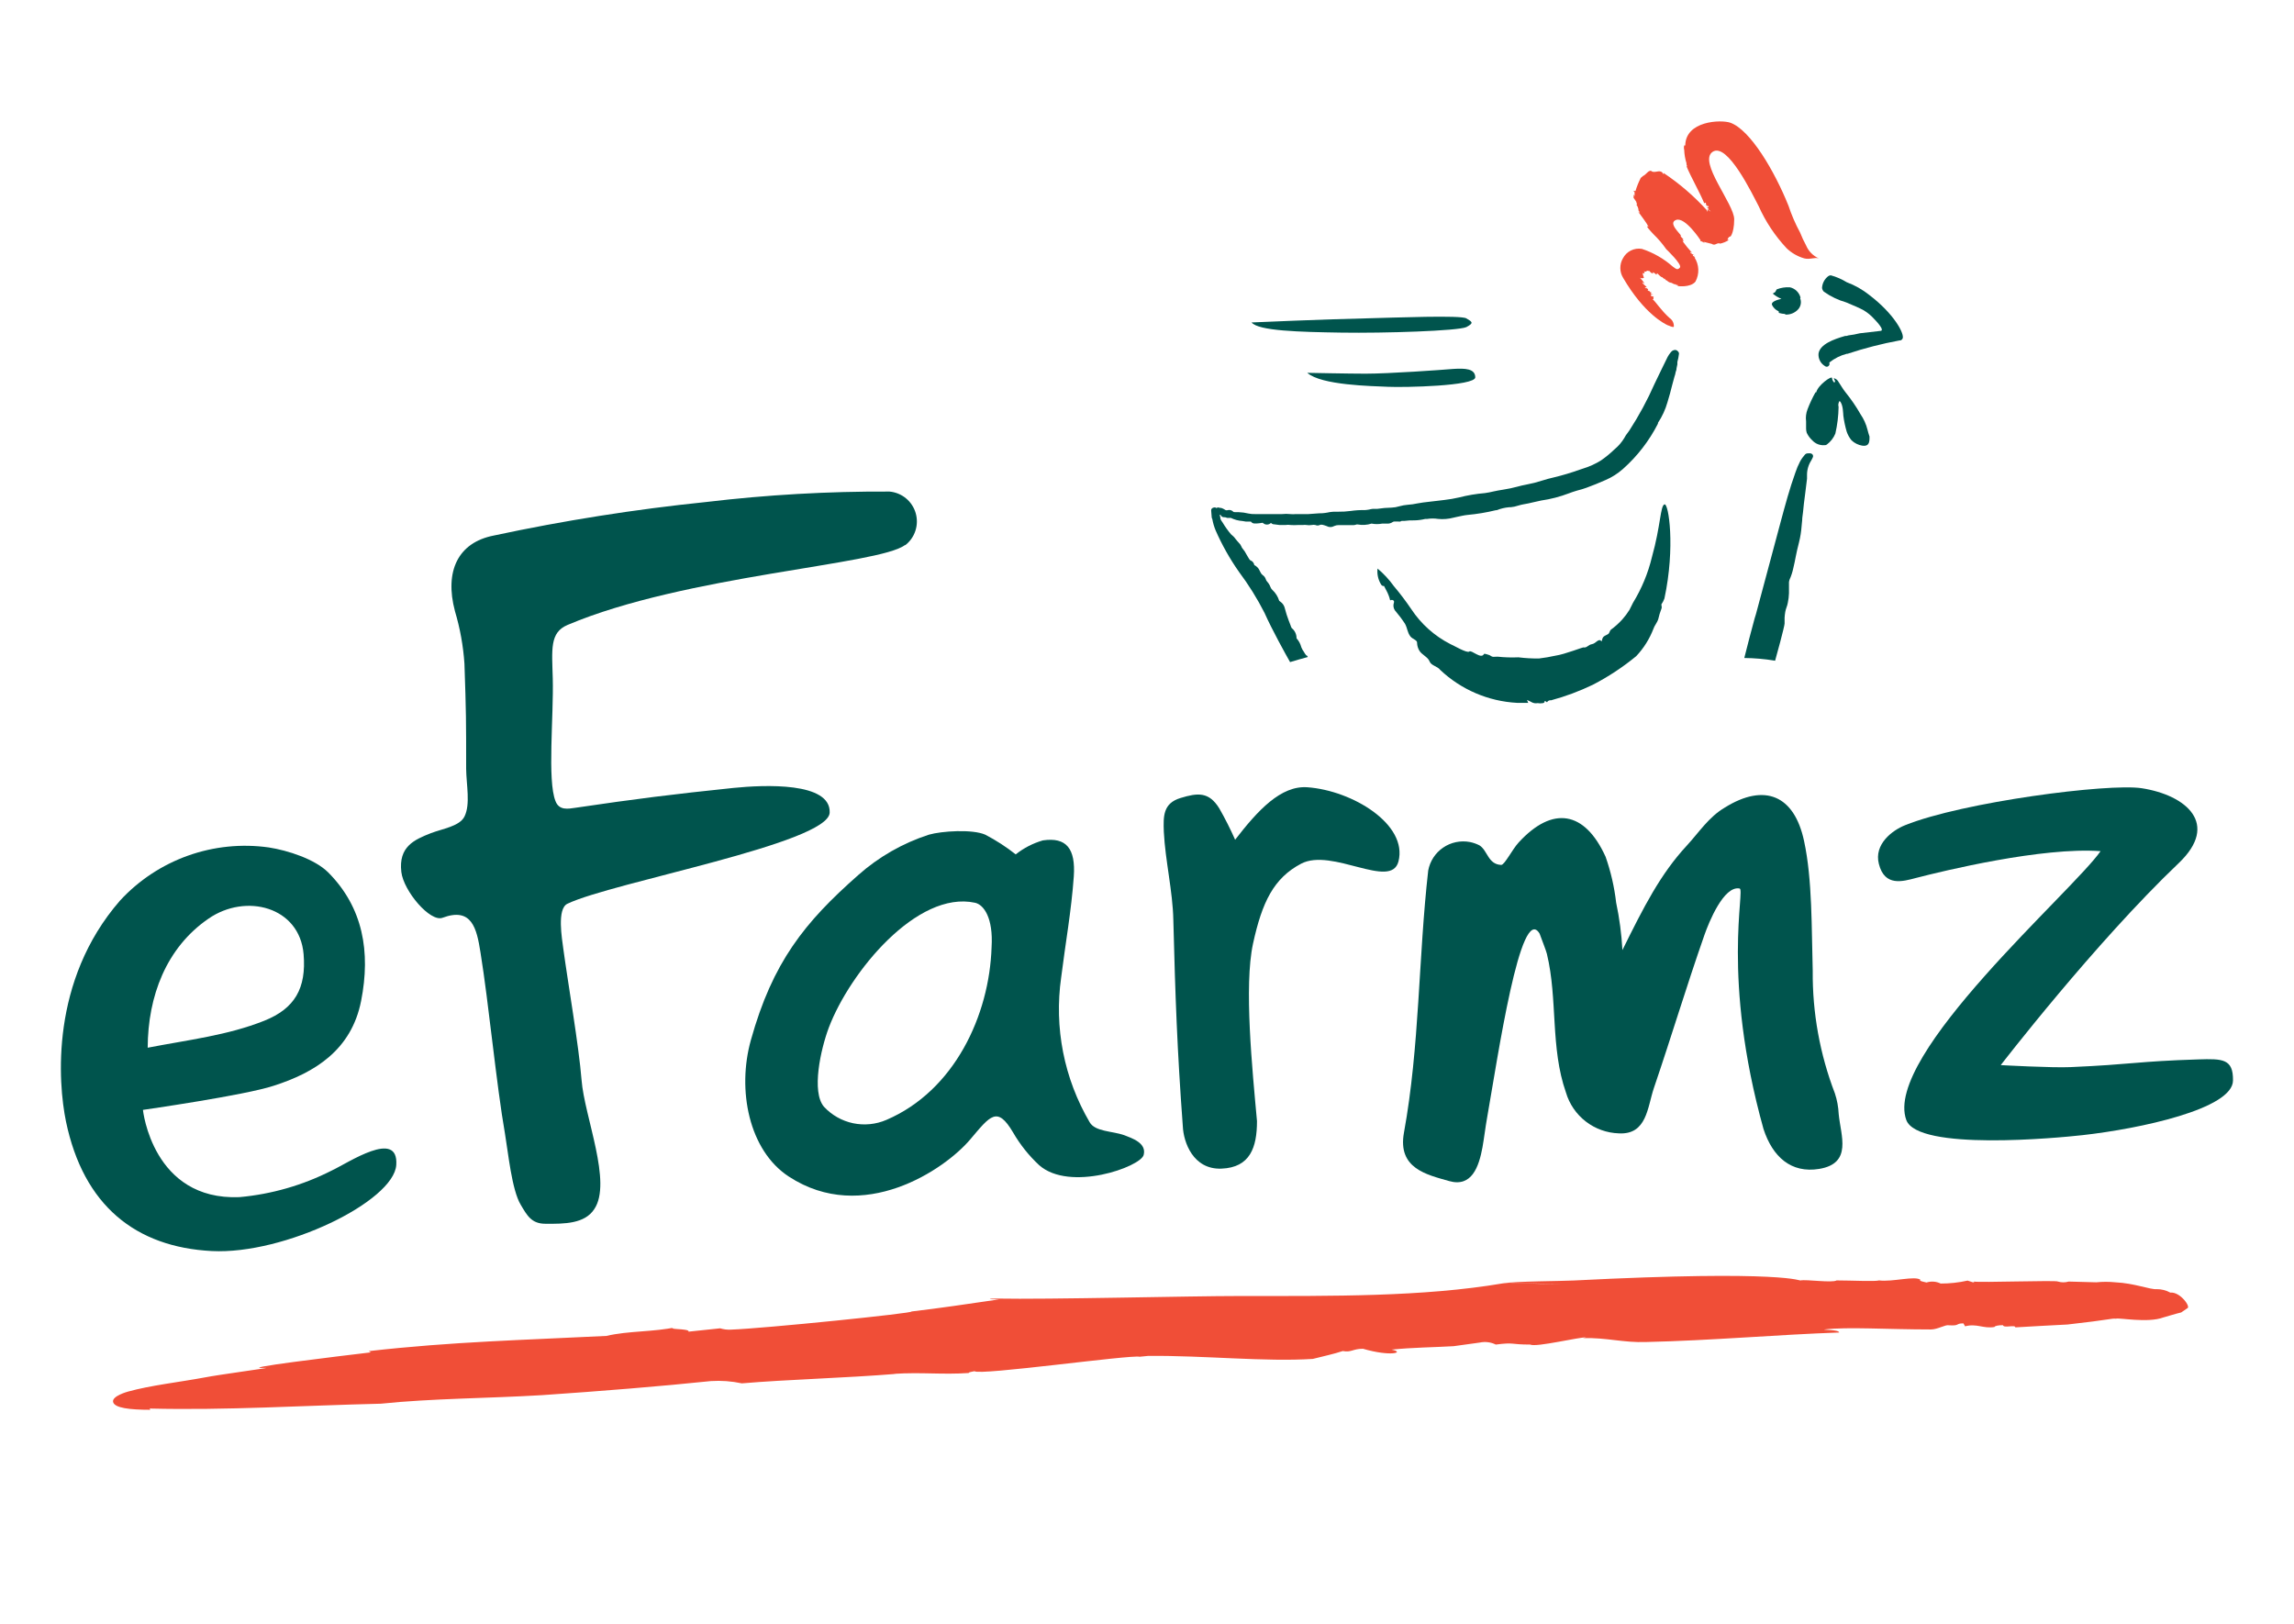<?xml version="1.0" encoding="UTF-8"?> <svg xmlns="http://www.w3.org/2000/svg" width="113" height="80" viewBox="0 0 113 80" fill="none"><g clip-path="url(#clip0_85_21581)"><path d="M81.988 29.484C82.531 26.955 82.194 24.768 81.988 24.848C81.782 24.927 81.805 25.897 81.375 27.433C81.184 28.233 80.868 28.998 80.438 29.699L80.265 30.046C80.161 30.212 80.044 30.368 79.914 30.514C79.745 30.702 79.556 30.871 79.352 31.02C79.272 31.099 79.296 31.198 79.192 31.249C78.972 31.366 78.954 31.352 78.893 31.6C78.752 31.408 78.621 31.699 78.424 31.732C78.228 31.764 78.176 31.919 78.012 31.895C78.012 31.858 77.099 32.233 76.608 32.303C76.345 32.362 76.079 32.407 75.811 32.439C75.472 32.443 75.132 32.424 74.795 32.382C74.453 32.397 74.11 32.386 73.77 32.35C73.54 32.35 73.559 32.396 73.372 32.275C73.344 32.275 73.119 32.172 73.096 32.223C72.955 32.495 72.482 31.998 72.374 32.097C72.267 32.195 71.574 31.778 71.438 31.727C70.66 31.329 69.999 30.737 69.518 30.008C69.251 29.614 68.963 29.234 68.656 28.87C68.427 28.551 68.158 28.261 67.856 28.009C67.824 28.287 67.888 28.568 68.038 28.805C68.052 28.828 68.072 28.846 68.096 28.857C68.121 28.868 68.148 28.871 68.174 28.866C68.212 28.931 68.249 29.002 68.282 29.072C68.37 29.23 68.437 29.401 68.478 29.577C68.572 29.517 68.708 29.577 68.661 29.695C68.641 29.756 68.634 29.821 68.642 29.885C68.65 29.949 68.673 30.01 68.708 30.064C68.889 30.275 69.057 30.497 69.209 30.729C69.335 30.963 69.317 31.137 69.471 31.348C69.57 31.483 69.832 31.535 69.804 31.68C69.809 31.809 69.846 31.934 69.911 32.045C70.024 32.251 70.337 32.364 70.417 32.579C70.497 32.794 70.806 32.818 70.942 33.001C71.97 33.973 73.311 34.549 74.725 34.625H75.278C75.26 34.576 75.24 34.527 75.217 34.48C75.427 34.56 75.502 34.677 75.746 34.639C75.831 34.654 75.918 34.654 76.004 34.639C76.163 34.611 76.004 34.438 76.205 34.597C76.223 34.561 76.253 34.532 76.289 34.515C76.326 34.497 76.367 34.492 76.406 34.499C77.115 34.307 77.805 34.05 78.467 33.731C79.224 33.339 79.938 32.868 80.597 32.326C80.968 31.934 81.257 31.472 81.45 30.968C81.492 30.828 81.632 30.673 81.684 30.5C81.722 30.328 81.774 30.159 81.838 29.994C81.876 29.919 81.838 29.844 81.838 29.774C81.901 29.684 81.951 29.587 81.988 29.484V29.484Z" fill="#00544D"></path><path d="M64.344 32.284L64.283 32.204L64.227 32.111C64.175 32.04 64.132 31.963 64.1 31.881C64.059 31.719 63.979 31.569 63.866 31.446C63.868 31.35 63.848 31.255 63.807 31.168C63.767 31.081 63.707 31.005 63.632 30.945C63.606 30.906 63.587 30.863 63.576 30.818C63.505 30.64 63.44 30.462 63.379 30.28L63.295 29.989C63.281 29.918 63.254 29.849 63.213 29.788C63.173 29.727 63.121 29.674 63.061 29.634L63.014 29.601C62.949 29.391 62.83 29.201 62.667 29.053C62.625 29.011 62.593 28.96 62.574 28.903C62.56 28.862 62.541 28.823 62.517 28.786C62.492 28.742 62.462 28.702 62.428 28.664C62.391 28.627 62.363 28.58 62.349 28.529C62.323 28.448 62.27 28.378 62.199 28.332C62.147 28.291 62.107 28.238 62.082 28.177L62.049 28.112C61.998 27.992 61.905 27.895 61.787 27.84V27.84C61.779 27.786 61.755 27.735 61.72 27.692C61.684 27.65 61.638 27.619 61.586 27.601L61.534 27.541C61.492 27.475 61.455 27.409 61.417 27.344C61.356 27.221 61.281 27.106 61.192 27.002C61.174 26.978 61.16 26.951 61.15 26.922C61.121 26.851 61.076 26.787 61.019 26.735C60.968 26.683 60.921 26.623 60.874 26.567C60.808 26.472 60.727 26.388 60.635 26.318C60.485 26.139 60.348 25.948 60.228 25.747L60.19 25.691C60.156 25.649 60.131 25.602 60.115 25.55C60.114 25.486 60.102 25.423 60.078 25.363H60.125C60.136 25.397 60.158 25.427 60.188 25.448C60.217 25.469 60.252 25.48 60.288 25.48H60.345L60.452 25.513H60.63C60.809 25.601 61.003 25.654 61.202 25.667L61.37 25.695H61.534C61.604 25.695 61.614 25.695 61.618 25.695C61.639 25.725 61.666 25.749 61.698 25.765C61.73 25.781 61.765 25.79 61.801 25.789H61.899C61.981 25.785 62.062 25.775 62.143 25.761C62.153 25.756 62.164 25.754 62.176 25.754C62.187 25.754 62.198 25.756 62.208 25.761C62.262 25.813 62.333 25.842 62.407 25.842C62.482 25.842 62.553 25.813 62.606 25.761C62.628 25.784 62.654 25.802 62.683 25.814C62.712 25.826 62.744 25.832 62.775 25.831L63.033 25.864H63.318C63.404 25.85 63.49 25.85 63.576 25.864C63.696 25.873 63.816 25.873 63.936 25.864H64.18C64.239 25.855 64.299 25.855 64.358 25.864C64.442 25.878 64.527 25.878 64.611 25.864C64.672 25.85 64.736 25.85 64.798 25.864C64.831 25.88 64.867 25.889 64.903 25.889C64.94 25.889 64.976 25.88 65.009 25.864C65.098 25.822 65.191 25.864 65.336 25.911C65.396 25.945 65.464 25.964 65.533 25.964C65.602 25.964 65.67 25.945 65.73 25.911C65.793 25.883 65.862 25.869 65.931 25.869H66.685C66.733 25.865 66.781 25.854 66.826 25.836H66.872C67.102 25.879 67.338 25.865 67.561 25.794C67.736 25.827 67.915 25.827 68.09 25.794H68.319C68.419 25.803 68.518 25.776 68.6 25.719C68.631 25.696 68.67 25.686 68.708 25.691H68.886C68.912 25.698 68.94 25.699 68.966 25.694C68.993 25.689 69.018 25.679 69.04 25.663H69.167C69.341 25.639 69.516 25.63 69.691 25.635C69.865 25.63 70.038 25.606 70.207 25.564H70.305C70.482 25.536 70.662 25.536 70.839 25.564C71.092 25.589 71.347 25.568 71.593 25.503L71.756 25.466C71.939 25.429 72.108 25.386 72.281 25.368C72.754 25.325 73.224 25.247 73.686 25.134H73.728C73.922 25.055 74.128 25.006 74.337 24.988H74.412C74.537 24.976 74.662 24.95 74.781 24.909C74.862 24.884 74.943 24.864 75.025 24.848C75.198 24.82 75.376 24.782 75.545 24.74L75.924 24.656C76.387 24.589 76.841 24.471 77.277 24.305C77.39 24.263 77.507 24.22 77.619 24.188L77.713 24.16C77.86 24.124 78.006 24.08 78.148 24.028C78.453 23.916 78.771 23.79 79.085 23.649C79.398 23.515 79.687 23.331 79.942 23.106C80.653 22.475 81.239 21.715 81.67 20.868V20.83C81.878 20.518 82.036 20.175 82.138 19.814C82.227 19.533 82.302 19.247 82.372 18.962C82.41 18.831 82.442 18.7 82.48 18.564L82.517 18.447C82.529 18.368 82.549 18.291 82.578 18.217C82.578 18.138 82.611 18.039 82.625 17.95V17.833C82.663 17.7 82.689 17.564 82.705 17.426C82.705 17.402 82.701 17.379 82.691 17.358C82.681 17.337 82.667 17.319 82.648 17.304C82.626 17.276 82.595 17.256 82.561 17.246C82.527 17.236 82.49 17.237 82.456 17.248C82.407 17.258 82.362 17.284 82.33 17.323L82.293 17.365C82.237 17.432 82.189 17.504 82.147 17.58C81.927 18.02 81.717 18.465 81.501 18.91C81.151 19.705 80.737 20.471 80.265 21.2L80.185 21.312C80.118 21.393 80.06 21.481 80.012 21.575C79.888 21.782 79.729 21.967 79.544 22.123L79.502 22.16C79.302 22.352 79.088 22.527 78.86 22.684C78.59 22.852 78.298 22.985 77.994 23.078L77.811 23.139C77.395 23.288 76.972 23.415 76.542 23.518C76.346 23.56 76.153 23.616 75.957 23.677C75.71 23.758 75.458 23.822 75.203 23.869C75.039 23.897 74.875 23.939 74.735 23.977L74.407 24.056L74.046 24.122L73.793 24.164L73.564 24.211C73.427 24.245 73.287 24.271 73.147 24.291C72.716 24.327 72.288 24.399 71.869 24.506C71.636 24.561 71.4 24.601 71.162 24.628L70.857 24.665L70.455 24.712L70.103 24.754L69.813 24.801C69.659 24.835 69.502 24.857 69.345 24.867C69.204 24.878 69.064 24.903 68.928 24.942C68.805 24.98 68.678 25.002 68.549 25.007C68.312 25.011 68.076 25.032 67.842 25.068H67.622C67.563 25.074 67.505 25.085 67.448 25.101C67.376 25.115 67.302 25.124 67.228 25.129C66.998 25.124 66.768 25.138 66.54 25.171C66.329 25.2 66.116 25.212 65.903 25.209H65.828C65.68 25.204 65.532 25.218 65.388 25.251C65.308 25.266 65.226 25.277 65.144 25.283C64.915 25.283 64.676 25.316 64.451 25.326H63.829C63.738 25.335 63.647 25.335 63.557 25.326C63.423 25.311 63.288 25.311 63.154 25.326H61.824C61.713 25.33 61.601 25.321 61.492 25.297C61.339 25.259 61.182 25.237 61.024 25.232H60.883C60.799 25.232 60.761 25.232 60.733 25.194C60.698 25.162 60.655 25.139 60.608 25.129C60.561 25.118 60.512 25.12 60.466 25.134C60.443 25.14 60.419 25.141 60.395 25.136C60.371 25.131 60.349 25.121 60.331 25.105C60.275 25.068 60.213 25.04 60.148 25.021H60.087C60.064 25.007 60.037 25 60.01 25C59.983 25 59.956 25.007 59.933 25.021V25.049C59.931 25.041 59.927 25.032 59.922 25.026C59.916 25.019 59.908 25.014 59.9 25.012C59.878 25.003 59.855 24.998 59.832 24.998C59.809 24.998 59.785 25.003 59.764 25.012C59.732 25.019 59.703 25.037 59.684 25.064C59.665 25.091 59.657 25.124 59.661 25.157L59.689 25.499C59.694 25.524 59.704 25.547 59.717 25.569V25.569C59.751 25.762 59.806 25.95 59.881 26.131C60.195 26.846 60.579 27.529 61.028 28.168C61.505 28.805 61.927 29.482 62.288 30.191C62.658 31.024 63.337 32.247 63.548 32.617C63.833 32.528 64.128 32.448 64.419 32.368C64.416 32.348 64.408 32.33 64.394 32.314C64.381 32.299 64.363 32.289 64.344 32.284V32.284Z" fill="#00544D"></path><path d="M87.439 32.551C87.481 32.42 87.907 30.851 87.907 30.72V30.43C87.913 30.334 87.924 30.239 87.94 30.144C87.955 30.069 87.975 29.996 88.001 29.924C88.03 29.85 88.052 29.773 88.066 29.695C88.099 29.54 88.118 29.384 88.123 29.226V28.683C88.127 28.64 88.137 28.598 88.151 28.557C88.234 28.372 88.297 28.179 88.338 27.981C88.385 27.798 88.418 27.615 88.455 27.428C88.492 27.241 88.553 26.96 88.619 26.712C88.684 26.452 88.726 26.187 88.745 25.92L88.773 25.635C88.773 25.499 88.802 25.363 88.816 25.223L88.858 24.815L88.928 24.263L89.012 23.584V23.42C89.007 23.163 89.077 22.911 89.214 22.694C89.214 22.694 89.242 22.638 89.265 22.6L89.293 22.539C89.305 22.518 89.311 22.495 89.311 22.471C89.311 22.448 89.305 22.424 89.293 22.404C89.28 22.383 89.262 22.366 89.24 22.354C89.219 22.342 89.196 22.335 89.171 22.333H89.073C89.044 22.331 89.015 22.335 88.987 22.344C88.96 22.354 88.935 22.369 88.914 22.39C88.818 22.496 88.734 22.614 88.666 22.741C88.577 22.913 88.502 23.091 88.441 23.274C88.155 24.066 87.935 24.89 87.72 25.686L86.498 30.247C86.474 30.322 86.456 30.392 86.432 30.462C86.38 30.626 85.964 32.233 85.922 32.415C86.416 32.42 86.909 32.462 87.397 32.542L87.439 32.551Z" fill="#00544D"></path><path d="M90.801 20.479C90.835 20.744 90.89 21.005 90.965 21.261C91.018 21.42 91.101 21.568 91.209 21.697C91.353 21.831 91.534 21.921 91.728 21.954C92.033 22.001 92.094 21.832 92.089 21.556C92.093 21.539 92.093 21.521 92.089 21.505C92.056 21.392 92.014 21.284 91.99 21.167C91.923 20.896 91.807 20.639 91.649 20.409C91.433 20.03 91.187 19.67 90.913 19.332C90.787 19.177 90.684 18.994 90.572 18.826C90.548 18.778 90.515 18.735 90.474 18.701C90.433 18.668 90.385 18.643 90.333 18.629C90.333 18.709 90.445 18.77 90.356 18.849C90.292 18.791 90.252 18.711 90.244 18.625C90.244 18.484 89.546 18.971 89.466 19.327H89.429C89.429 19.327 89.453 19.35 89.429 19.327C89.279 19.593 89.149 19.87 89.04 20.156C88.964 20.348 88.939 20.555 88.966 20.76V21.12C88.967 21.189 88.978 21.257 88.998 21.322C89.065 21.464 89.159 21.591 89.275 21.697C89.351 21.779 89.445 21.843 89.549 21.884C89.654 21.924 89.767 21.94 89.879 21.931C89.919 21.934 89.959 21.923 89.991 21.898C90.176 21.759 90.32 21.573 90.408 21.359C90.506 20.929 90.56 20.49 90.567 20.048C90.553 19.998 90.55 19.947 90.558 19.896C90.567 19.845 90.585 19.796 90.614 19.753C90.801 19.898 90.792 20.442 90.801 20.479Z" fill="#00544D"></path><path d="M79.951 13.684C81 15.482 82.021 15.965 82.157 16.026C82.194 16.026 82.424 16.157 82.452 16.091C82.457 16.009 82.441 15.927 82.405 15.853C82.369 15.779 82.314 15.716 82.246 15.67C81.801 15.272 81.539 14.832 81.393 14.733C81.51 14.789 81.393 14.579 81.468 14.654C81.436 14.569 81.384 14.621 81.328 14.574C81.272 14.527 81.384 14.494 81.445 14.523L81.379 14.494L81.309 14.471C81.327 14.448 81.338 14.42 81.342 14.391H81.272V14.349C81.24 14.349 81.211 14.337 81.187 14.316V14.316L81.145 14.279C81.216 14.312 81.145 14.242 81.197 14.279C81.159 14.227 81.136 14.185 81.07 14.199C80.934 14.096 81.15 14.199 81.108 14.139C81.066 14.078 80.864 13.947 80.902 13.904C80.944 13.951 81.023 13.965 81.005 13.956C80.938 13.86 80.864 13.769 80.785 13.684C80.815 13.7 80.849 13.709 80.883 13.709C80.917 13.709 80.951 13.7 80.981 13.684C80.981 13.684 80.832 13.338 81.009 13.483C81.002 13.47 80.999 13.456 80.999 13.441C80.999 13.426 81.002 13.412 81.009 13.399L81.047 13.427L80.963 13.357C81.141 13.436 81.066 13.286 81.234 13.357V13.333C81.304 13.413 81.328 13.464 81.45 13.478L81.389 13.413C81.424 13.414 81.458 13.425 81.487 13.444C81.517 13.463 81.541 13.489 81.557 13.52V13.52C81.595 13.52 81.595 13.52 81.557 13.46C81.585 13.498 81.62 13.53 81.66 13.553C81.627 13.553 81.595 13.445 81.632 13.464C81.67 13.483 81.801 13.666 81.899 13.661V13.689H81.932C81.946 13.714 81.956 13.741 81.96 13.769V13.726C81.975 13.725 81.989 13.726 82.003 13.731C82.017 13.736 82.029 13.744 82.04 13.755L82.011 13.787C82.129 13.787 82.161 13.918 82.306 13.923H82.269C82.395 13.923 82.424 14.026 82.555 14.003V14.04H82.644V14.092C82.644 14.092 83.262 14.181 83.515 13.876C83.616 13.69 83.665 13.479 83.656 13.268C83.647 13.056 83.58 12.85 83.463 12.673H83.51C83.471 12.645 83.43 12.62 83.388 12.598C83.388 12.514 83.449 12.598 83.463 12.575C83.393 12.541 83.327 12.5 83.266 12.453C83.266 12.368 83.313 12.453 83.351 12.453C83.183 12.273 83.026 12.082 82.882 11.882H82.939C82.939 11.882 82.906 11.802 82.864 11.797H82.925C82.887 11.736 82.761 11.652 82.793 11.605C82.826 11.558 82.124 10.982 82.569 10.833C83.014 10.683 83.767 11.835 83.767 11.835C83.767 11.835 83.767 11.877 83.739 11.872C83.824 11.872 83.908 11.947 83.983 11.975L83.908 11.91L84.315 12.013C84.493 12.12 84.512 11.975 84.704 11.985C84.704 11.985 84.737 11.985 84.704 12.008C84.871 11.976 85.031 11.91 85.172 11.816H85.093C85.1 11.779 85.116 11.744 85.138 11.714C85.161 11.684 85.19 11.66 85.224 11.643C85.186 11.732 85.421 11.554 85.425 10.805C85.43 10.055 83.636 7.967 84.362 7.48C85.088 6.993 86.324 9.573 86.633 10.163C86.974 10.925 87.439 11.624 88.01 12.233C88.254 12.466 88.552 12.636 88.876 12.729C89.148 12.799 89.396 12.664 89.593 12.729C89.308 12.604 89.084 12.374 88.965 12.088C88.854 11.883 88.755 11.672 88.67 11.455C88.441 11.033 88.25 10.591 88.099 10.135C87.425 8.458 86.226 6.389 85.224 6.042C84.756 5.888 83.032 5.953 83.014 7.166H82.962C82.943 7.237 82.943 7.311 82.962 7.381V7.381C82.97 7.606 83.008 7.828 83.075 8.042V8.042C83.069 8.094 83.082 8.148 83.112 8.191H83.075C83.309 8.753 83.693 9.404 83.95 10.013L84.011 9.98L84.044 10.041C84.02 10.041 84.044 10.116 84.086 10.158C84.086 10.093 84.166 10.158 84.151 10.196H84.189L84.081 10.242C84.104 10.245 84.125 10.254 84.142 10.268C84.16 10.282 84.173 10.301 84.18 10.322C84.144 10.321 84.11 10.309 84.081 10.289C84.138 10.327 84.194 10.364 84.254 10.397C84.315 10.43 84.189 10.397 84.161 10.35L84.128 10.322C84.17 10.378 84.091 10.322 84.081 10.322C84.18 10.355 84.039 10.481 84.081 10.383V10.271C84.077 10.295 84.077 10.321 84.081 10.346C84.077 10.336 84.074 10.326 84.074 10.315C84.074 10.305 84.077 10.294 84.081 10.285C84.081 10.313 84.058 10.341 84.081 10.36C83.448 9.663 82.733 9.047 81.951 8.524V8.599C81.81 8.309 81.599 8.515 81.393 8.458C81.225 8.304 81.112 8.599 80.925 8.674C80.892 8.716 80.803 8.767 80.813 8.782C80.71 8.986 80.625 9.199 80.56 9.418C80.494 9.418 80.508 9.362 80.471 9.418L80.518 9.465V9.657C80.498 9.632 80.481 9.606 80.466 9.578C80.476 9.632 80.476 9.687 80.466 9.741C80.518 9.826 80.635 9.971 80.611 9.966L80.541 9.882C80.593 9.934 80.627 10.001 80.639 10.074H80.602C80.666 10.156 80.705 10.256 80.714 10.36L80.686 10.332C80.803 10.481 80.785 10.528 80.686 10.416C80.799 10.561 81.155 11.057 81.155 11.085C81.155 11.114 81.258 11.193 81.155 11.151C81.052 11.109 81.286 11.366 81.445 11.535C81.679 11.761 81.891 12.008 82.077 12.275C82.077 12.275 82.882 13.038 82.751 13.183C82.62 13.328 82.555 13.239 82.391 13.127C81.951 12.739 81.436 12.444 80.878 12.261C80.693 12.229 80.502 12.257 80.333 12.342C80.165 12.426 80.028 12.562 79.942 12.729C79.857 12.874 79.814 13.04 79.816 13.208C79.817 13.376 79.864 13.541 79.951 13.684V13.684Z" fill="#F04E37"></path><path d="M84.1 10.216C84.143 10.216 84.1 10.216 84.1 10.159C84.1 10.101 84.114 10.216 84.1 10.216Z" fill="#F04E37"></path><path d="M92.618 16.302L91.611 16.419C91.428 16.465 91.242 16.5 91.054 16.522L90.956 16.55H90.89C90.314 16.714 89.649 16.962 89.579 17.416C89.568 17.537 89.591 17.659 89.646 17.767C89.7 17.876 89.784 17.967 89.888 18.03C89.914 18.053 89.947 18.066 89.981 18.067C90.008 18.067 90.034 18.059 90.056 18.044C90.08 18.025 90.099 18.001 90.113 17.974C90.122 17.946 90.122 17.917 90.113 17.889V17.857C90.364 17.656 90.654 17.511 90.965 17.43H91.002C91.843 17.152 92.702 16.931 93.573 16.77H93.611C93.636 16.764 93.659 16.751 93.678 16.734C93.698 16.717 93.713 16.696 93.723 16.672C93.817 16.428 93.287 15.45 92.079 14.532C91.745 14.265 91.371 14.053 90.969 13.904C90.725 13.754 90.46 13.638 90.183 13.563C90.135 13.564 90.089 13.58 90.052 13.609C89.964 13.678 89.891 13.764 89.84 13.863C89.788 13.961 89.758 14.069 89.752 14.181C89.759 14.254 89.792 14.322 89.846 14.373C90.179 14.608 90.549 14.785 90.941 14.897C91.269 15.033 91.611 15.178 91.803 15.286C91.997 15.403 92.172 15.548 92.323 15.717C92.323 15.717 92.908 16.302 92.618 16.302Z" fill="#00544D"></path><path d="M88.567 15.248C88.628 15.184 88.671 15.105 88.693 15.019C88.715 14.933 88.716 14.843 88.694 14.757C88.694 14.757 88.652 14.677 88.694 14.668C88.663 14.541 88.596 14.425 88.503 14.334C88.409 14.243 88.292 14.18 88.165 14.153C87.944 14.14 87.724 14.175 87.518 14.256C87.476 14.34 87.434 14.41 87.42 14.405C87.406 14.401 87.34 14.476 87.312 14.452C87.443 14.567 87.591 14.659 87.752 14.724C87.752 14.724 87.228 14.818 87.284 15.014C87.346 15.15 87.454 15.259 87.589 15.323C87.673 15.375 87.589 15.37 87.631 15.417C87.731 15.446 87.835 15.463 87.94 15.469V15.497C88.056 15.503 88.173 15.485 88.281 15.442C88.389 15.399 88.487 15.333 88.567 15.248V15.248Z" fill="#00544D"></path><path d="M72.229 16.115C72.646 15.895 72.492 15.848 72.229 15.684C71.967 15.52 68.769 15.646 67.27 15.684C65.397 15.721 61.651 15.885 61.651 15.885C61.988 16.302 63.992 16.354 66.09 16.386C68.188 16.419 71.808 16.302 72.229 16.115Z" fill="#00544D"></path><path d="M71.583 18.175C71.04 18.222 68.427 18.409 67.261 18.409C66.484 18.409 64.395 18.367 64.395 18.367C65.079 18.98 67.566 19.018 68.371 19.055C69.176 19.093 72.674 19.018 72.67 18.587C72.665 18.156 72.164 18.138 71.583 18.175Z" fill="#00544D"></path><path d="M88.694 63.078C88.979 63.021 90.262 63.209 90.468 63.078C91.171 63.078 92.379 63.139 92.561 63.078C93.236 63.162 94.336 62.834 94.603 63.05C94.566 63.082 94.552 63.087 94.683 63.129L94.898 63.181C95.129 63.107 95.379 63.126 95.596 63.232C96.042 63.233 96.486 63.184 96.921 63.087L97.183 63.171C97.268 63.171 97.235 63.171 97.24 63.134C97.507 63.195 101.318 63.059 101.374 63.134C101.545 63.185 101.728 63.185 101.899 63.134L103.262 63.171C103.573 63.139 103.887 63.139 104.198 63.171C105.135 63.213 105.931 63.541 106.24 63.508C106.472 63.507 106.701 63.565 106.905 63.677C107.401 63.63 107.935 64.398 107.743 64.45L107.443 64.656C107.256 64.693 106.507 64.923 106.572 64.899C105.8 65.194 104.339 64.899 104.231 64.965C104.011 64.937 103.983 65.012 101.843 65.25C101.688 65.25 99.394 65.386 99.272 65.391C99.272 65.241 98.705 65.447 98.663 65.283C98.466 65.283 98.265 65.311 98.246 65.372C97.698 65.466 97.371 65.185 96.799 65.339L96.715 65.194C96.308 65.194 96.561 65.325 95.994 65.288C95.839 65.246 95.441 65.494 95.118 65.494C92.964 65.494 90.998 65.358 89.883 65.494C89.686 65.522 90.595 65.494 90.595 65.644C87.673 65.742 84.259 66.042 81.094 66.112C79.96 66.154 79.132 65.887 77.97 65.92L78.129 65.887C77.839 65.854 75.648 66.388 75.376 66.238C74.365 66.238 74.627 66.117 73.681 66.238C73.436 66.117 73.157 66.083 72.889 66.14L71.602 66.318C70.665 66.374 69.593 66.379 68.544 66.487C69.237 66.622 68.516 66.847 67.139 66.445C66.629 66.445 66.577 66.636 66.142 66.557C65.73 66.697 65.163 66.819 64.667 66.945C62.292 67.095 59.347 66.772 56.561 66.796L56.139 66.838C55.671 66.73 48.268 67.774 48.001 67.55C47.907 67.578 47.706 67.592 47.72 67.639C46.409 67.728 45.379 67.592 44.035 67.681H44.156C41.642 67.887 38.776 67.957 36.542 68.149C36.041 68.041 35.527 68.004 35.016 68.037C32.599 68.29 29.537 68.538 26.699 68.73C24.058 68.889 21.286 68.889 18.762 69.151C14.941 69.24 11.157 69.484 7.369 69.39L7.402 69.451C6.386 69.451 5.641 69.362 5.571 69.067C5.501 68.772 6.301 68.556 6.301 68.556C7.406 68.247 8.849 68.088 10.104 67.854C10.736 67.728 13.283 67.386 13.119 67.386C11.335 67.451 16.814 66.796 18.27 66.622L18.163 66.561C22.279 66.093 25.856 66.014 29.869 65.812C30.965 65.555 32.178 65.625 33.325 65.377C32.59 65.513 34.014 65.428 33.915 65.602L35.475 65.438C35.643 65.49 35.819 65.512 35.994 65.503C37.638 65.447 45.135 64.679 44.892 64.609C46.259 64.45 47.659 64.239 49.209 64.014C48.577 64.014 48.684 63.972 49.073 63.972C51.677 64.023 58.537 63.846 61.075 63.846C65.65 63.846 70.08 63.892 74.032 63.223C74.425 63.157 76.481 63.312 76.949 63.223C76.481 63.302 74.425 63.148 74.032 63.223C74.659 63.115 76.898 63.115 77.511 63.082C88.019 62.548 88.694 63.129 88.694 63.078Z" fill="#F04E37"></path><path d="M44.582 26.847C43.318 27.831 33.747 28.332 27.959 30.786C27.069 31.16 27.191 31.998 27.228 33.417C27.28 35.258 26.952 38.451 27.364 39.467C27.542 39.936 27.987 39.847 28.338 39.795C31.316 39.355 33.143 39.126 36.13 38.816C37.652 38.662 40.93 38.517 40.869 40.034C40.808 41.551 30.16 43.462 27.954 44.52C27.42 44.768 27.687 46.257 27.748 46.74C27.973 48.407 28.516 51.535 28.647 53.202C28.788 55.019 30.169 58.254 29.27 59.57C28.802 60.287 27.809 60.296 26.868 60.287C26.179 60.287 25.964 59.879 25.65 59.35C25.21 58.62 25.032 56.775 24.878 55.871C24.447 53.408 24.072 49.409 23.669 46.927C23.482 45.728 23.239 44.675 21.796 45.213C21.188 45.438 19.881 43.897 19.769 42.956C19.624 41.71 20.406 41.368 21.211 41.05C21.801 40.821 22.649 40.708 22.883 40.217C23.178 39.612 22.972 38.671 22.962 37.875C22.962 35.422 22.962 35.145 22.878 32.696C22.819 31.818 22.662 30.95 22.41 30.107C21.89 28.145 22.555 26.73 24.316 26.384C27.772 25.644 31.265 25.092 34.782 24.731C37.779 24.374 40.796 24.202 43.815 24.216C44.112 24.242 44.394 24.357 44.625 24.547C44.855 24.736 45.023 24.991 45.106 25.278C45.189 25.565 45.184 25.87 45.09 26.153C44.997 26.437 44.82 26.685 44.582 26.866V26.847Z" fill="#00544D"></path><path d="M56.336 56.896C56.186 57.486 52.688 58.732 51.185 57.398C50.679 56.928 50.247 56.385 49.902 55.787C49.12 54.466 48.783 54.962 47.795 56.129C46.531 57.627 42.503 60.343 38.86 57.964C36.889 56.681 36.299 53.698 36.987 51.24C38.055 47.405 39.633 45.438 42.269 43.115C43.28 42.216 44.466 41.537 45.753 41.12C46.381 40.938 47.903 40.839 48.535 41.12C49.063 41.396 49.565 41.72 50.033 42.09C50.429 41.776 50.883 41.542 51.368 41.401C52.534 41.228 52.988 41.809 52.894 43.176C52.777 44.848 52.478 46.496 52.272 48.154C51.919 50.622 52.414 53.136 53.676 55.286C53.943 55.754 54.796 55.716 55.376 55.922C55.746 56.068 56.491 56.302 56.336 56.896ZM48.844 46.665C48.933 45.218 48.46 44.567 48.029 44.473C45.177 43.855 41.867 47.882 40.827 50.622C40.424 51.694 39.961 53.792 40.588 54.522C40.971 54.935 41.473 55.219 42.024 55.335C42.575 55.45 43.148 55.392 43.665 55.169C47.018 53.731 48.736 50.017 48.844 46.665Z" fill="#00544D"></path><path d="M103.472 41.931C100.597 41.72 95.722 42.904 94.383 43.251C93.723 43.424 92.838 43.691 92.552 42.563C92.299 41.589 93.217 40.9 93.845 40.652C96.682 39.51 103.861 38.578 105.5 38.831C107.692 39.172 109.349 40.587 107.326 42.516C103.182 46.463 98.555 52.471 98.555 52.471C98.555 52.471 101.084 52.612 101.993 52.57C105.032 52.438 105.271 52.284 108.286 52.19C109.48 52.153 110.009 52.157 109.995 53.225C109.995 54.63 105.392 55.609 102.578 55.922C101.36 56.058 94.463 56.714 93.901 55.173C92.749 52.008 102.138 43.869 103.472 41.931Z" fill="#00544D"></path><path d="M19.52 57.388C19.404 59.182 14.009 61.813 10.436 61.631C6.69 61.439 4.11 59.397 3.248 55.239C2.859 53.338 2.466 48.322 5.913 44.365C6.831 43.369 7.978 42.61 9.254 42.154C10.531 41.698 11.899 41.559 13.241 41.748C14.178 41.893 15.512 42.324 16.168 42.979C17.882 44.703 18.266 46.889 17.788 49.31C17.31 51.731 15.503 52.841 13.485 53.487C12.08 53.956 7.041 54.677 7.041 54.677C7.041 54.677 7.509 59.149 11.794 58.975C13.376 58.832 14.916 58.389 16.332 57.669C17.151 57.29 19.638 55.595 19.52 57.388ZM7.275 51.614C9.308 51.221 11.209 51.006 13.021 50.284C14.519 49.685 15.095 48.688 14.955 47.007C14.758 44.665 12.108 43.986 10.272 45.255C8.184 46.688 7.285 49.081 7.275 51.614Z" fill="#00544D"></path><path d="M60.841 41.368C61.96 39.922 63.093 38.685 64.409 38.784C66.629 38.948 69.359 40.615 68.886 42.441C68.52 43.846 65.608 41.748 64.091 42.549C62.751 43.256 62.171 44.422 61.721 46.496C61.272 48.571 61.688 52.696 61.918 55.229C61.918 56.526 61.581 57.514 60.171 57.571C58.762 57.627 58.298 56.255 58.265 55.492C57.989 51.778 57.891 49.044 57.797 45.316C57.769 43.911 57.399 42.394 57.329 40.98C57.3 40.203 57.291 39.575 58.148 39.313C59.005 39.051 59.553 38.999 60.063 39.828C60.349 40.328 60.608 40.842 60.841 41.368V41.368Z" fill="#00544D"></path><path d="M85.692 43.771C84.906 43.616 84.17 45.456 83.96 46.056C83.023 48.739 82.382 50.917 81.464 53.614C81.15 54.55 81.122 55.913 79.74 55.833C79.15 55.814 78.58 55.609 78.113 55.248C77.645 54.886 77.304 54.387 77.137 53.82C76.36 51.605 76.739 49.24 76.2 46.997C76.153 46.815 76.036 46.529 75.84 45.995C74.903 44.422 73.779 52.083 73.25 55.08C73.166 55.548 73.11 56.044 73.025 56.522C72.852 57.458 72.506 58.503 71.386 58.184C70.267 57.866 68.839 57.557 69.157 55.801C69.935 51.53 69.865 47.184 70.352 42.886C70.394 42.658 70.481 42.441 70.607 42.247C70.733 42.054 70.896 41.886 71.088 41.756C71.278 41.626 71.493 41.534 71.72 41.487C71.947 41.44 72.18 41.438 72.407 41.481C72.57 41.514 72.728 41.569 72.876 41.645C73.283 41.898 73.292 42.581 73.948 42.609C74.117 42.609 74.487 41.851 74.81 41.5C76.477 39.687 78.059 39.94 79.09 42.207C79.346 42.937 79.521 43.694 79.609 44.464C79.773 45.235 79.876 46.018 79.918 46.805C80.972 44.67 81.791 43.059 83.093 41.654C83.693 41.003 84.17 40.249 84.966 39.781C86.919 38.568 88.385 39.168 88.867 41.434C89.279 43.34 89.232 45.742 89.293 47.826C89.275 49.889 89.645 51.936 90.384 53.862C90.493 54.19 90.556 54.532 90.572 54.878C90.67 55.941 91.265 57.313 89.607 57.585C88.23 57.809 87.317 56.995 86.868 55.618C84.784 48.144 85.978 43.808 85.692 43.771Z" fill="#00544D"></path></g><defs><clipPath id="clip0_85_21581"><rect width="107" height="63.446" fill="white" transform="translate(3 6)"></rect></clipPath></defs></svg> 